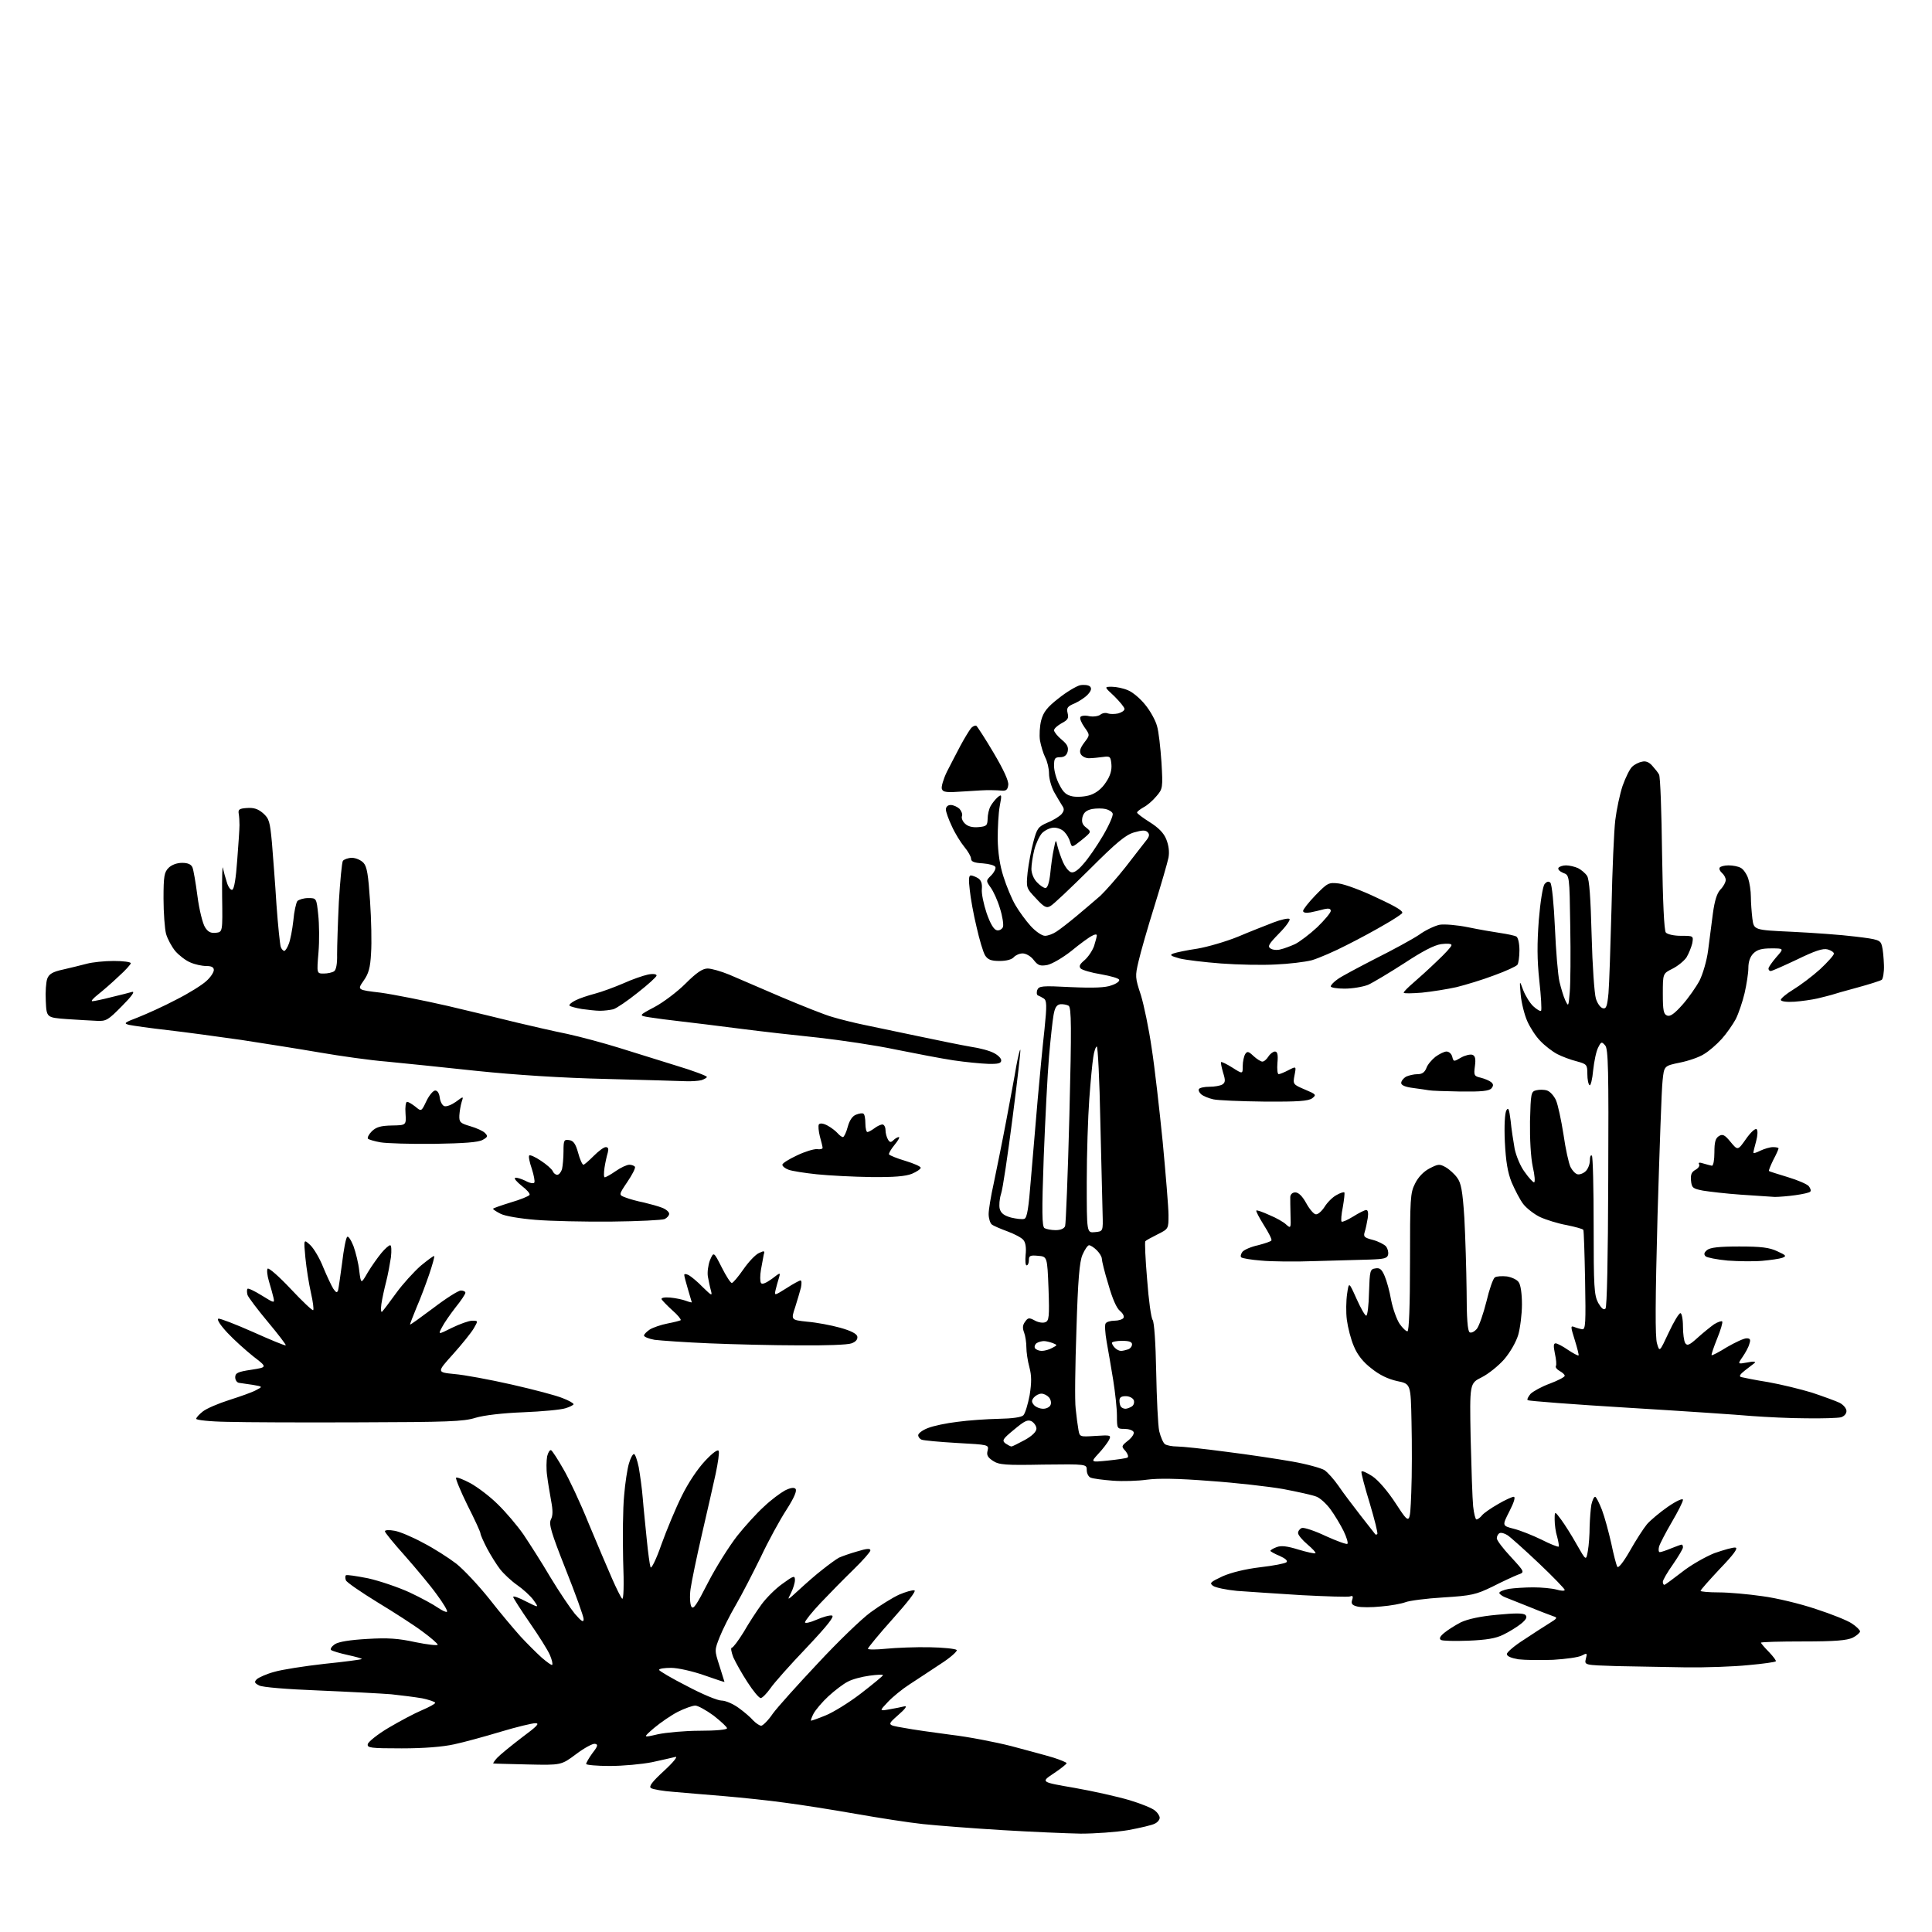 <?xml version="1.0" encoding="UTF-8" standalone="no"?>
<svg 
  version="1.1" 
  xmlns="http://www.w3.org/2000/svg" 
  xmlns:xlink="http://www.w3.org/1999/xlink" 
  xmlns:svg="http://www.w3.org/2000/svg"
  xmlns:rdf="http://www.w3.org/1999/02/22-rdf-syntax-ns#"
  xmlns:cc="http://creativecommons.org/ns#"
  xmlns:dc="http://purl.org/dc/elements/1.1/"
  viewBox="0 0 768 768"
  width="768"
  height="768"
>
<style>svg {background-color: white; }</style>"
<path stroke="none" fill="black" fill-rule="evenodd" d="M429.6,728.9C424.1,728.8 410.0,728.2 398.4,727.5C386.8,726.8 372.6,725.7 366.9,725.1C361.2,724.5 349.1,722.6 340.0,721.0C330.9,719.4 318.3,717.4 312.0,716.6C305.7,715.7 294.9,714.6 288.0,714.0C281.1,713.4 272.0,712.7 267.8,712.3C263.6,712.0 259.6,711.3 258.8,710.8C257.8,710.2 259.1,708.4 264.0,703.9C267.6,700.6 269.6,698.1 268.5,698.4C267.4,698.7 263.2,699.6 259.2,700.5C255.2,701.3 247.6,702.0 242.4,702.0C237.2,702.0 233.0,701.6 233.0,701.2C233.0,700.8 234.1,698.8 235.5,696.9C237.7,694.1 237.8,693.4 236.5,693.2C235.7,693.0 232.3,694.8 229.0,697.3C223.1,701.7 223.1,701.7 209.8,701.4C202.5,701.2 196.3,701.1 196.1,701.0C195.9,701.0 196.5,700.0 197.6,698.8C198.6,697.7 203.0,694.1 207.3,690.8C213.5,686.2 214.7,685.0 212.8,685.0C211.6,685.0 205.3,686.5 199.0,688.4C192.7,690.3 184.3,692.6 180.5,693.4C176.0,694.4 168.5,695.0 159.7,695.0C147.2,695.0 145.9,694.8 146.2,693.3C146.4,692.4 150.1,689.4 154.5,686.8C158.9,684.2 164.9,681.0 167.8,679.8C170.6,678.6 173.0,677.3 173.0,676.9C173.0,676.5 170.6,675.7 167.8,675.1C164.9,674.6 159.3,673.9 155.5,673.5C151.7,673.2 138.7,672.5 126.8,672.0C113.9,671.5 104.3,670.7 103.0,670.0C101.1,669.0 101.0,668.6 102.1,667.5C102.9,666.8 106.0,665.4 109.0,664.6C112.0,663.7 121.0,662.3 129.0,661.4C136.9,660.6 143.6,659.7 143.8,659.5C144.0,659.3 141.5,658.6 138.3,657.9C135.1,657.2 132.1,656.3 131.6,655.9C131.2,655.5 131.8,654.5 133.1,653.6C134.7,652.6 139.1,651.9 146.0,651.5C154.2,651.0 158.4,651.3 165.2,652.8C170.1,653.8 174.0,654.2 174.0,653.8C174.0,653.4 171.3,651.0 168.0,648.6C164.7,646.1 156.6,640.9 150.0,636.9C143.5,632.9 137.8,629.0 137.5,628.2C137.2,627.4 137.2,626.5 137.5,626.2C137.8,625.9 141.7,626.5 146.3,627.4C150.8,628.4 158.2,630.9 162.8,633.0C167.3,635.1 172.4,637.9 174.1,639.1C175.7,640.2 177.4,641.0 177.7,640.7C178.0,640.3 176.2,637.3 173.6,633.8C171.1,630.3 165.4,623.5 161.0,618.5C156.6,613.6 153.0,609.2 153.0,608.7C153.0,608.2 154.7,608.1 156.8,608.5C158.8,608.8 164.0,611.0 168.2,613.3C172.5,615.5 178.4,619.3 181.4,621.6C184.4,624.0 190.3,630.3 194.6,635.7C198.8,641.1 204.4,647.7 206.9,650.5C209.4,653.2 213.2,657.0 215.3,658.9C217.4,660.7 219.3,662.1 219.5,661.8C219.8,661.5 219.4,659.8 218.6,657.9C217.8,656.0 214.2,650.3 210.6,645.1C207.0,639.9 204.0,635.2 204.0,634.8C204.0,634.3 206.3,635.1 209.1,636.6C214.3,639.2 214.3,639.2 212.1,636.1C210.9,634.4 207.9,631.7 205.6,630.1C203.3,628.5 200.2,625.6 198.8,623.8C197.4,622.0 195.1,618.3 193.6,615.5C192.2,612.8 191.0,610.1 191.0,609.6C191.0,609.0 188.7,604.0 185.8,598.3C183.0,592.6 181.0,587.7 181.3,587.4C181.6,587.1 184.2,588.1 187.0,589.6C189.9,591.2 194.8,594.9 197.9,598.0C201.0,601.0 205.6,606.4 208.1,610.0C210.5,613.6 215.4,621.2 218.8,627.0C222.3,632.8 226.7,639.3 228.5,641.5C231.2,644.6 232.0,645.1 232.0,643.6C232.0,642.6 228.8,633.7 224.9,623.9C219.0,609.0 218.1,605.8 219.0,604.0C219.8,602.5 219.8,600.4 219.1,596.7C218.6,593.8 217.8,589.3 217.5,586.7C217.1,584.1 217.2,580.6 217.5,578.9C217.9,577.3 218.6,576.2 219.1,576.5C219.6,576.8 221.8,580.2 223.9,583.9C226.1,587.6 230.7,597.4 234.0,605.6C237.4,613.8 241.6,623.6 243.3,627.5C245.0,631.4 246.8,635.0 247.3,635.5C247.9,636.1 248.1,630.3 247.7,620.0C247.5,610.9 247.6,599.5 248.1,594.5C248.5,589.5 249.4,583.8 250.0,581.8C250.6,579.7 251.5,578.0 252.0,578.0C252.5,578.0 253.3,580.4 253.9,583.2C254.4,586.1 255.2,591.6 255.5,595.5C255.8,599.4 256.6,606.8 257.1,612.0C257.6,617.2 258.3,622.2 258.6,623.0C258.9,623.8 260.9,619.8 262.9,614.0C265.0,608.2 268.6,599.5 271.0,594.7C273.6,589.4 277.3,583.9 280.3,580.7C283.4,577.4 285.4,576.0 285.7,576.8C286.0,577.5 285.4,581.5 284.5,585.8C283.6,590.0 281.1,600.9 279.0,610.0C276.9,619.1 274.9,628.8 274.5,631.7C274.1,634.6 274.3,637.6 274.8,638.6C275.6,640.0 276.8,638.2 281.5,629.0C284.7,622.8 289.9,614.6 293.0,610.6C296.1,606.7 300.9,601.4 303.7,598.9C306.4,596.3 310.2,593.5 312.0,592.5C314.2,591.4 315.6,591.2 316.2,591.8C316.9,592.5 315.8,595.2 312.6,600.2C310.0,604.2 305.4,612.6 302.4,619.0C299.3,625.3 294.9,633.9 292.5,638.0C290.1,642.1 287.2,647.9 286.1,650.7C284.0,656.0 284.0,656.0 286.0,662.2C287.1,665.7 288.0,668.6 288.0,668.6C288.0,668.7 284.3,667.5 279.8,665.9C275.2,664.3 269.4,663.0 266.8,663.0C264.1,663.0 262.0,663.3 262.0,663.8C262.0,664.2 266.9,667.1 273.0,670.2C279.0,673.4 285.2,676.0 286.8,676.0C288.4,676.0 291.4,677.3 293.6,678.9C295.7,680.4 298.4,682.7 299.4,683.9C300.5,685.0 301.9,686.0 302.6,686.0C303.2,686.0 305.4,683.9 307.2,681.2C309.1,678.6 317.2,669.6 325.1,661.2C333.0,652.7 342.4,643.6 346.1,640.9C349.8,638.2 354.8,635.1 357.4,633.9C360.0,632.8 362.7,632.0 363.5,632.2C364.3,632.4 360.9,636.8 354.9,643.5C349.5,649.5 345.1,654.9 345.0,655.4C345.0,655.8 348.3,655.8 352.2,655.4C356.2,655.0 364.0,654.7 369.4,654.8C374.9,654.9 379.8,655.4 380.3,655.9C380.7,656.3 377.9,658.9 373.8,661.5C369.8,664.2 364.2,667.8 361.5,669.6C358.7,671.4 354.9,674.5 353.0,676.5C349.5,680.2 349.5,680.2 353.5,679.5C355.7,679.1 358.4,678.6 359.5,678.3C360.8,678.0 359.9,679.3 357.0,681.8C352.6,685.7 352.6,685.7 359.0,686.8C362.6,687.5 371.1,688.7 378.0,689.6C384.9,690.4 395.7,692.5 402.0,694.1C408.3,695.8 415.9,697.8 418.8,698.7C421.6,699.6 424.0,700.6 424.0,700.9C424.0,701.2 421.7,703.1 418.8,705.0C413.7,708.4 413.7,708.4 427.1,710.7C434.5,712.0 444.3,714.2 449.0,715.6C453.7,717.0 458.3,718.9 459.2,719.8C460.2,720.6 461.0,721.9 461.0,722.6C461.0,723.3 460.2,724.4 459.1,724.9C458.1,725.5 453.3,726.6 448.5,727.5C443.7,728.3 435.2,728.9 429.6,728.9zM261.5,689.4C264.8,688.7 272.3,688.0 278.2,688.0C284.5,688.0 289.0,687.6 289.0,687.0C289.0,686.5 286.6,684.3 283.7,682.0C280.7,679.8 277.4,678.0 276.4,678.0C275.3,678.0 272.2,679.1 269.4,680.5C266.7,681.9 262.5,684.8 260.0,686.9C255.5,690.8 255.5,690.8 261.5,689.4zM322.4,684.0C322.7,684.0 325.3,683.1 328.2,681.9C331.0,680.8 337.4,676.9 342.2,673.2C347.0,669.5 351.0,666.2 351.0,665.9C351.0,665.6 348.6,665.7 345.7,666.1C342.7,666.5 338.8,667.5 337.0,668.5C335.2,669.4 331.8,672.0 329.3,674.3C326.9,676.5 324.2,679.7 323.4,681.2C322.6,682.7 322.2,684.0 322.4,684.0zM302.4,675.0C301.7,675.0 299.4,672.2 297.2,668.8C294.9,665.3 292.4,660.8 291.5,658.8C290.7,656.7 290.4,655.0 290.9,655.0C291.4,655.0 293.5,652.2 295.6,648.8C297.6,645.3 300.8,640.4 302.7,637.8C304.6,635.2 308.3,631.5 311.0,629.6C315.5,626.3 316.0,626.2 316.0,628.1C316.0,629.2 315.3,631.5 314.4,633.3C312.8,636.4 312.9,636.3 317.6,632.0C320.3,629.5 324.5,625.8 327.0,623.9C329.5,621.9 332.4,619.8 333.5,619.2C334.6,618.7 337.9,617.5 340.8,616.7C344.4,615.6 346.0,615.4 346.0,616.3C346.0,616.9 343.0,620.3 339.2,624.0C335.5,627.6 329.7,633.5 326.2,637.2C322.8,640.8 320.0,644.3 320.0,644.9C320.0,645.4 322.0,645.0 324.5,643.9C327.0,642.8 329.8,642.0 330.7,642.2C331.9,642.4 329.0,646.1 320.6,655.0C314.1,661.8 307.6,669.1 306.2,671.2C304.7,673.3 303.0,675.0 302.4,675.0zM670.1,662.8C662.1,662.7 649.7,662.4 642.6,662.3C629.8,661.9 629.8,661.9 630.4,659.4C631.0,657.1 630.9,657.0 628.8,658.1C627.6,658.8 622.4,659.5 617.4,659.8C612.4,660.0 606.1,659.9 603.6,659.6C600.7,659.1 599.0,658.4 599.0,657.5C599.0,656.8 602.0,654.2 605.8,651.8C609.5,649.3 614.1,646.4 616.0,645.2C619.1,643.3 619.2,643.0 617.5,642.5C616.4,642.1 612.1,640.5 608.0,638.8C603.9,637.2 599.5,635.4 598.2,634.9C597.0,634.4 596.0,633.6 596.0,633.2C596.0,632.7 597.7,632.0 599.8,631.6C601.8,631.3 606.2,631.0 609.5,631.0C612.8,631.0 617.0,631.4 618.8,631.9C620.5,632.4 622.0,632.5 622.0,632.0C622.0,631.6 617.4,626.8 611.8,621.5C606.1,616.1 600.5,611.1 599.3,610.3C598.1,609.5 596.6,609.1 596.0,609.5C595.5,609.8 595.0,610.7 595.0,611.5C595.0,612.3 597.5,615.6 600.6,618.9C606.2,625.0 606.2,625.0 603.3,626.0C601.8,626.6 597.2,628.7 593.3,630.7C586.7,633.9 585.0,634.3 573.8,635.0C567.0,635.4 560.2,636.3 558.7,636.9C557.1,637.5 552.8,638.3 549.0,638.6C545.3,639.0 541.0,639.0 539.5,638.6C537.5,638.1 537.0,637.5 537.5,636.0C538.0,634.5 537.7,634.2 536.7,634.6C535.9,634.9 527.2,634.6 517.4,634.1C507.5,633.5 496.0,632.7 491.7,632.4C487.5,632.0 483.2,631.1 482.2,630.4C480.7,629.3 481.1,628.9 486.0,626.6C489.4,625.1 495.1,623.7 501.0,623.0C506.2,622.4 510.9,621.5 511.4,621.0C512.0,620.4 510.9,619.5 508.7,618.5C506.7,617.7 505.0,616.7 505.0,616.5C505.0,616.2 506.1,615.5 507.5,615.0C509.3,614.3 511.7,614.6 516.2,616.0C519.6,617.0 522.6,617.7 522.9,617.4C523.2,617.2 521.7,615.6 519.7,613.9C517.7,612.2 516.0,610.2 516.0,609.4C516.0,608.6 516.7,607.7 517.5,607.4C518.3,607.1 522.6,608.5 527.0,610.6C531.4,612.6 535.3,614.0 535.6,613.7C536.0,613.4 535.3,611.1 534.1,608.6C532.9,606.2 530.6,602.3 528.9,600.0C527.3,597.8 524.7,595.4 523.2,594.9C521.7,594.3 515.8,593.0 510.0,591.9C504.2,590.9 491.1,589.4 480.9,588.7C468.2,587.7 460.4,587.6 455.9,588.2C452.4,588.7 446.3,588.9 442.4,588.6C438.5,588.3 434.6,587.8 433.6,587.4C432.7,587.1 432.0,585.7 432.0,584.4C432.0,582.0 432.0,582.0 414.7,582.2C399.6,582.5 397.1,582.3 394.7,580.7C392.6,579.3 392.1,578.4 392.6,576.6C393.1,574.3 393.1,574.3 380.4,573.6C373.4,573.2 367.1,572.6 366.4,572.3C365.6,572.0 365.0,571.2 365.0,570.5C365.0,569.8 366.7,568.5 368.8,567.7C371.0,566.8 376.3,565.7 380.6,565.2C384.9,564.6 392.3,564.1 397.0,564.0C402.4,563.9 406.0,563.4 406.8,562.6C407.5,561.9 408.6,558.3 409.3,554.6C410.1,549.5 410.1,546.9 409.2,543.5C408.5,541.0 408.0,537.4 408.0,535.6C408.0,533.7 407.6,531.0 407.1,529.7C406.4,527.9 406.5,526.7 407.5,525.4C408.6,523.8 409.1,523.7 411.3,524.9C412.7,525.7 414.6,526.0 415.5,525.6C417.0,525.1 417.2,523.5 416.8,512.2C416.3,499.5 416.3,499.5 412.6,499.2C409.5,498.9 409.0,499.2 409.0,500.9C409.0,502.1 408.6,503.0 408.1,503.0C407.6,503.0 407.5,501.1 407.7,498.8C408.0,496.1 407.7,493.9 406.8,492.9C406.1,492.0 403.2,490.5 400.5,489.5C397.8,488.5 394.9,487.3 394.2,486.7C393.6,486.2 393.0,484.3 393.0,482.6C393.0,480.9 393.9,475.4 395.0,470.5C396.0,465.6 398.3,454.5 399.9,446.0C401.5,437.5 403.4,427.4 404.0,423.7C404.7,420.0 405.4,417.1 405.6,417.3C405.8,417.5 404.4,429.7 402.5,444.4C400.6,459.2 398.6,472.8 397.9,474.7C397.3,476.6 397.1,479.2 397.4,480.5C397.9,482.3 399.1,483.2 401.9,484.0C404.0,484.5 406.4,484.8 407.2,484.5C408.3,484.1 408.9,480.2 409.8,468.7C410.5,460.3 411.7,446.1 412.5,437.0C413.3,427.9 414.5,415.4 415.2,409.2C416.2,399.5 416.1,397.7 414.9,396.9C414.1,396.4 413.1,395.9 412.6,395.7C412.1,395.5 412.0,394.6 412.3,393.6C413.0,391.9 414.1,391.8 425.8,392.4C434.8,392.8 439.5,392.6 441.8,391.7C443.7,391.1 445.1,390.1 444.9,389.5C444.8,388.9 441.6,388.0 437.7,387.3C433.9,386.7 430.2,385.6 429.6,385.0C428.8,384.1 429.2,383.3 431.1,381.7C432.5,380.5 434.2,378.0 434.9,376.1C435.5,374.2 436.0,372.3 436.0,371.8C436.0,371.3 435.1,371.4 434.1,372.0C433.0,372.5 429.3,375.2 425.9,378.0C422.5,380.7 418.2,383.2 416.3,383.6C413.5,384.1 412.6,383.8 410.9,381.6C409.8,380.1 407.8,379.0 406.5,379.0C405.3,379.0 403.7,379.7 403.0,380.5C402.2,381.4 400.1,382.0 397.4,382.0C394.0,382.0 392.7,381.5 391.6,379.8C390.8,378.5 389.3,373.4 388.2,368.5C387.0,363.6 385.8,356.9 385.5,353.8C385.0,349.7 385.1,348.0 385.9,348.0C386.5,348.0 387.8,348.5 388.8,349.1C390.0,349.9 390.5,351.2 390.3,353.4C390.1,355.1 391.0,359.4 392.2,363.0C393.7,367.3 395.1,369.6 396.3,369.8C397.2,370.0 398.3,369.4 398.7,368.5C399.0,367.5 398.5,364.2 397.5,361.1C396.6,358.0 394.9,354.3 393.8,352.8C391.9,350.1 391.9,350.1 394.0,348.0C395.2,346.8 395.9,345.3 395.7,344.7C395.5,344.0 393.2,343.4 390.7,343.2C387.2,343.0 386.0,342.5 386.0,341.3C386.0,340.5 384.8,338.4 383.3,336.6C381.9,334.9 379.6,331.2 378.4,328.5C377.1,325.8 376.0,322.7 376.0,321.8C376.0,320.7 376.8,320.0 377.9,320.0C379.0,320.0 380.5,320.7 381.4,321.5C382.2,322.4 382.7,323.7 382.4,324.4C382.1,325.1 382.6,326.5 383.6,327.4C384.7,328.5 386.5,329.0 388.9,328.8C392.2,328.5 392.5,328.2 392.6,325.5C392.6,323.9 393.1,321.6 393.8,320.4C394.4,319.3 395.7,317.7 396.6,316.9C398.2,315.6 398.3,315.8 397.4,320.5C396.9,323.2 396.6,329.1 396.6,333.5C396.7,338.8 397.4,343.9 398.9,348.5C400.1,352.3 402.2,357.4 403.7,359.9C405.1,362.3 407.8,366.0 409.7,368.1C411.7,370.3 414.2,372.0 415.4,372.0C416.6,372.0 418.7,371.2 420.0,370.3C421.4,369.4 425.0,366.6 428.0,364.1C431.0,361.6 435.2,358.0 437.4,356.1C439.5,354.1 444.0,349.0 447.4,344.7C450.7,340.4 454.4,335.7 455.4,334.4C456.9,332.6 457.1,331.7 456.2,330.8C455.3,329.9 454.0,330.0 450.8,330.9C447.4,331.9 443.8,334.9 433.0,345.7C425.5,353.1 418.6,359.7 417.5,360.2C416.0,361.1 415.0,360.6 411.8,357.1C407.9,353.0 407.9,352.9 408.5,346.7C408.9,343.3 409.9,337.9 410.8,334.6C412.2,329.3 412.7,328.6 416.4,327.0C418.7,326.1 421.2,324.5 422.0,323.6C423.1,322.2 423.1,321.5 422.2,320.2C421.6,319.2 420.1,316.8 419.0,314.8C417.9,312.7 417.0,309.5 417.0,307.5C417.0,305.5 416.3,302.6 415.5,301.1C414.7,299.5 413.8,296.5 413.4,294.3C413.1,292.2 413.3,288.6 413.9,286.3C414.8,283.0 416.3,281.1 420.8,277.6C423.9,275.1 427.8,272.8 429.3,272.4C430.9,272.1 432.7,272.3 433.3,272.9C434.0,273.6 433.8,274.6 432.4,276.1C431.4,277.2 429.0,278.8 427.2,279.6C424.3,280.8 423.9,281.4 424.4,283.5C424.9,285.5 424.5,286.2 422.0,287.5C420.4,288.4 419.0,289.6 419.0,290.3C419.0,290.9 420.3,292.6 422.0,294.0C424.3,295.9 424.8,297.0 424.4,298.8C424.0,300.3 423.0,301.0 421.4,301.0C419.3,301.0 419.0,301.5 419.0,304.5C419.0,306.4 419.9,309.7 421.1,311.9C422.7,315.1 423.9,316.1 426.5,316.6C428.4,316.9 431.5,316.7 433.5,316.0C435.8,315.2 438.0,313.5 439.6,311.0C441.4,308.4 442.0,306.1 441.8,303.8C441.5,300.8 441.3,300.5 438.5,300.9C436.9,301.1 434.4,301.4 433.1,301.4C431.8,301.5 430.3,300.8 429.7,299.9C429.0,298.7 429.3,297.5 431.0,295.2C433.3,292.2 433.3,292.2 431.1,289.1C429.9,287.4 429.1,285.6 429.5,285.0C429.8,284.5 431.4,284.3 433.0,284.7C434.7,285.0 436.6,284.7 437.4,284.1C438.1,283.5 439.5,283.2 440.4,283.6C441.3,283.9 443.1,283.9 444.5,283.6C445.9,283.2 447.0,282.5 447.0,281.8C447.0,281.2 445.2,279.0 443.0,276.8C438.9,273.0 438.9,273.0 442.0,273.0C443.7,273.0 446.6,273.6 448.4,274.4C450.2,275.1 453.3,277.7 455.2,280.1C457.2,282.5 459.3,286.3 459.9,288.5C460.6,290.7 461.3,297.2 461.7,303.0C462.3,313.2 462.2,313.6 459.7,316.5C458.3,318.2 456.0,320.2 454.6,320.9C453.2,321.7 452.0,322.6 452.0,323.0C452.0,323.4 454.3,325.1 457.0,326.8C460.5,329.0 462.6,331.1 463.6,333.6C464.6,336.1 464.9,338.6 464.5,340.9C464.1,342.9 461.6,351.5 458.9,360.2C456.2,368.8 453.4,378.6 452.6,382.1C451.2,388.0 451.2,388.6 453.5,395.5C454.7,399.4 456.7,408.9 457.8,416.6C459.0,424.2 460.9,441.1 462.2,454.0C463.4,466.9 464.5,480.0 464.5,483.0C464.5,488.5 464.5,488.5 460.1,490.7C457.7,491.9 455.5,493.1 455.3,493.4C455.0,493.6 455.3,500.5 456.0,508.6C456.6,516.8 457.6,524.0 458.2,524.7C458.8,525.5 459.4,533.8 459.6,545.2C459.8,555.8 460.3,566.5 460.8,568.9C461.4,571.3 462.4,573.6 463.1,574.1C463.9,574.6 466.0,575.0 467.9,575.0C469.8,575.0 478.5,575.9 487.4,577.1C496.3,578.2 508.1,580.0 513.8,581.0C519.5,582.0 525.2,583.6 526.5,584.4C527.8,585.3 530.3,588.1 532.1,590.7C533.9,593.4 537.9,598.6 540.9,602.5C543.9,606.4 546.6,609.7 546.7,609.9C546.9,610.1 547.2,610.1 547.5,609.8C547.8,609.5 546.4,604.0 544.5,597.6C542.5,591.1 541.0,585.4 541.2,585.0C541.4,584.5 543.3,585.4 545.5,586.8C547.9,588.4 551.7,592.8 555.0,597.9C560.5,606.3 560.5,606.3 561.0,593.4C561.3,586.3 561.3,573.7 561.1,565.3C560.8,550.1 560.8,550.1 555.4,549.0C551.8,548.2 548.4,546.6 545.2,544.0C541.9,541.5 539.6,538.6 538.2,535.2C537.0,532.5 535.8,527.7 535.4,524.7C535.0,521.7 535.1,517.0 535.5,514.3C536.2,509.5 536.2,509.5 539.2,516.2C540.9,520.0 542.6,523.0 543.1,523.0C543.6,523.0 544.1,518.8 544.2,513.8C544.5,505.0 544.6,504.5 546.8,504.2C548.5,503.9 549.3,504.6 550.4,507.2C551.2,509.0 552.4,513.3 553.0,516.8C553.7,520.3 555.2,524.5 556.4,526.3C557.6,528.0 559.0,529.3 559.5,529.2C560.1,529.1 560.5,519.1 560.5,501.7C560.5,476.5 560.6,474.2 562.5,470.5C563.7,468.0 565.9,465.7 568.2,464.5C571.7,462.7 572.2,462.6 574.7,464.0C576.1,464.8 578.2,466.7 579.2,468.1C580.8,470.2 581.4,473.3 582.1,484.1C582.5,491.5 582.9,504.6 583.0,513.2C583.0,524.0 583.4,529.1 584.2,529.6C584.8,530.0 586.1,529.4 587.1,528.2C588.0,527.0 589.7,522.1 590.9,517.3C592.0,512.6 593.5,508.3 594.2,507.8C594.9,507.3 597.1,507.2 599.0,507.4C600.9,507.7 603.1,508.7 603.7,509.7C604.5,510.7 605.0,514.4 605.0,518.5C605.0,522.4 604.3,527.9 603.5,530.7C602.6,533.6 600.3,537.6 597.9,540.4C595.6,543.0 591.6,546.2 589.0,547.5C584.2,549.9 584.2,549.9 584.6,571.7C584.9,583.7 585.3,595.9 585.6,598.8C585.9,601.6 586.5,604.0 586.9,604.0C587.4,604.0 588.4,603.3 589.1,602.4C589.8,601.5 592.7,599.5 595.5,597.9C598.2,596.3 601.1,595.0 601.7,595.0C602.5,595.0 601.9,597.1 600.0,600.8C597.1,606.5 597.1,606.5 601.7,607.7C604.2,608.3 609.2,610.3 612.7,612.0C616.2,613.8 619.3,615.0 619.6,614.8C619.8,614.6 619.5,612.8 619.0,610.9C618.4,609.1 618.0,606.0 618.0,604.1C618.0,600.6 618.0,600.6 620.6,604.1C622.0,606.0 624.8,610.4 626.8,614.0C630.5,620.5 630.5,620.5 631.2,616.5C631.6,614.3 631.9,610.0 631.9,606.9C632.0,603.8 632.3,599.8 632.6,598.1C633.0,596.4 633.6,595.0 634.1,595.0C634.5,595.0 635.7,597.4 636.8,600.2C637.9,603.1 639.5,609.1 640.5,613.5C641.4,617.9 642.5,622.1 642.9,622.8C643.3,623.5 645.2,621.2 647.9,616.5C650.2,612.4 653.3,607.6 654.7,605.9C656.1,604.3 659.9,601.1 663.1,598.9C666.6,596.5 669.0,595.5 669.0,596.2C669.0,597.0 667.0,600.9 664.6,605.0C662.2,609.1 659.9,613.5 659.5,614.8C659.2,616.0 659.3,617.0 659.8,617.0C660.3,617.0 662.4,616.3 664.3,615.5C666.3,614.7 668.2,614.0 668.5,614.0C668.8,614.0 669.0,614.5 669.0,615.1C669.0,615.7 667.2,618.7 665.0,621.9C662.8,625.0 661.0,628.1 661.0,628.8C661.0,629.5 661.3,630.0 661.6,630.0C661.9,630.0 665.0,627.7 668.5,625.0C672.0,622.2 677.8,618.9 681.5,617.4C685.3,616.1 689.0,615.0 689.9,615.2C691.0,615.4 689.1,618.0 683.7,623.6C679.5,628.1 676.0,632.0 676.0,632.4C676.0,632.7 679.3,633.0 683.2,633.0C687.2,633.0 695.0,633.7 700.5,634.5C706.0,635.2 715.6,637.5 721.8,639.6C728.0,641.6 734.5,644.2 736.2,645.4C737.9,646.5 739.4,648.0 739.4,648.5C739.4,649.0 738.1,650.2 736.5,651.0C734.2,652.1 729.5,652.5 716.8,652.5C707.5,652.5 700.0,652.7 700.0,653.0C700.0,653.2 701.4,654.9 703.2,656.7C704.9,658.5 706.2,660.2 705.9,660.4C705.7,660.7 700.8,661.4 695.1,661.9C689.4,662.5 678.2,662.9 670.1,662.8zM583.7,652.2C578.4,652.4 573.4,652.3 572.8,651.9C572.0,651.4 572.4,650.5 574.1,649.1C575.4,648.0 578.4,646.1 580.7,644.9C583.5,643.6 588.4,642.5 595.1,641.9C602.4,641.2 605.6,641.2 606.4,642.0C607.2,642.8 606.7,643.8 604.6,645.5C603.1,646.7 599.9,648.7 597.6,649.8C594.6,651.3 590.9,651.9 583.7,652.2zM440.4,580.6C444.2,580.2 447.7,579.7 448.2,579.4C448.7,579.1 448.3,577.9 447.4,576.8C445.7,575.0 445.7,574.8 448.5,572.6C450.1,571.3 451.0,569.8 450.6,569.2C450.2,568.5 448.6,568.0 446.9,568.0C444.1,568.0 444.0,567.9 444.0,562.8C444.0,559.9 443.3,553.5 442.5,548.5C441.7,543.5 440.5,536.7 439.9,533.3C439.3,529.9 439.1,526.6 439.5,526.1C439.8,525.5 441.4,525.0 443.0,525.0C444.6,525.0 446.2,524.5 446.6,523.9C447.0,523.2 446.3,522.0 445.2,521.1C443.9,520.1 442.2,516.3 440.6,510.6C439.1,505.8 438.0,501.2 438.0,500.4C438.0,499.6 437.1,498.1 436.0,497.0C434.9,495.9 433.5,495.0 432.9,495.0C432.4,495.0 431.2,496.7 430.3,498.8C429.1,501.6 428.5,508.8 427.9,528.5C427.4,542.8 427.2,557.0 427.6,560.0C427.9,563.0 428.4,566.8 428.7,568.4C429.2,571.2 429.2,571.2 435.5,570.8C441.6,570.4 441.8,570.5 440.8,572.5C440.2,573.6 438.4,576.0 436.6,577.9C433.5,581.3 433.5,581.3 440.4,580.6zM402.1,575.0C402.4,575.0 404.8,573.8 407.4,572.4C410.3,570.8 412.0,569.1 412.0,567.9C412.0,566.9 411.1,565.6 410.1,565.0C408.5,564.2 407.3,564.8 403.1,568.3C398.6,572.0 398.2,572.6 399.7,573.8C400.6,574.4 401.7,575.0 402.1,575.0zM143.0,565.4C120.7,565.5 97.0,565.4 90.2,565.2C83.5,565.1 78.0,564.5 78.0,564.0C78.0,563.5 79.2,562.2 80.6,561.1C82.1,559.9 86.8,557.9 91.2,556.5C95.6,555.1 100.4,553.4 101.8,552.6C104.5,551.2 104.5,551.2 100.5,550.5C98.3,550.2 95.8,549.8 95.0,549.7C94.2,549.6 93.5,548.6 93.5,547.5C93.5,545.8 94.5,545.3 99.9,544.5C106.3,543.5 106.3,543.5 100.7,539.2C97.7,536.8 93.0,532.6 90.4,529.8C87.6,526.8 86.1,524.5 86.8,524.2C87.4,524.0 93.6,526.4 100.6,529.5C107.5,532.6 113.3,535.0 113.6,534.8C113.8,534.6 110.6,530.4 106.5,525.5C102.4,520.6 98.8,515.8 98.4,514.8C98.1,513.7 98.1,512.6 98.4,512.3C98.7,512.0 101.2,513.2 104.1,515.0C109.1,518.1 109.2,518.1 108.7,515.8C108.4,514.5 107.6,511.6 106.9,509.3C106.2,507.0 106.0,504.7 106.4,504.3C106.9,503.9 111.0,507.5 115.6,512.4C120.2,517.3 124.2,521.1 124.5,520.8C124.8,520.5 124.4,517.4 123.6,513.9C122.8,510.4 121.8,504.1 121.4,500.0C120.7,492.5 120.7,492.5 123.3,494.9C124.7,496.2 127.1,500.2 128.5,503.8C130.0,507.4 131.8,511.2 132.5,512.3C133.6,513.9 134.0,514.0 134.4,512.9C134.6,512.1 135.3,507.2 136.0,502.0C136.6,496.8 137.5,492.1 138.0,491.7C138.4,491.2 139.5,492.8 140.5,495.3C141.4,497.8 142.5,502.2 142.8,505.1C143.5,510.5 143.5,510.5 146.2,505.8C147.7,503.3 150.2,499.8 151.6,498.1C153.0,496.4 154.6,495.0 155.1,495.0C155.6,495.0 155.7,497.1 155.4,499.8C155.0,502.4 154.2,506.8 153.5,509.5C152.8,512.2 151.9,516.3 151.6,518.4C151.3,520.6 151.5,521.9 151.9,521.4C152.4,520.9 154.9,517.6 157.5,514.0C160.1,510.4 164.5,505.6 167.2,503.2C170.0,500.9 172.4,499.1 172.6,499.3C172.8,499.5 171.9,502.8 170.6,506.6C169.3,510.4 167.1,516.3 165.6,519.7C164.2,523.1 163.0,526.2 163.0,526.5C163.0,526.8 167.1,523.8 172.2,520.0C177.3,516.1 182.2,513.0 183.2,513.0C184.2,513.0 185.0,513.4 185.0,513.9C185.0,514.4 183.3,517.0 181.1,519.7C179.0,522.4 176.5,526.0 175.7,527.6C174.1,530.6 174.1,530.6 179.7,527.8C182.8,526.3 186.4,525.0 187.7,525.0C190.1,525.0 190.1,525.0 188.3,528.1C187.3,529.8 183.6,534.4 180.1,538.3C173.6,545.5 173.6,545.5 180.6,546.2C184.4,546.5 194.7,548.4 203.5,550.4C212.3,552.4 221.4,554.8 223.7,555.8C226.1,556.7 228.0,557.8 228.0,558.2C228.0,558.5 226.5,559.3 224.8,559.8C223.0,560.4 215.4,561.1 208.0,561.4C199.9,561.7 192.3,562.6 189.0,563.6C184.3,565.1 177.7,565.3 143.0,565.4zM718.0,563.8C711.7,563.8 702.0,563.3 696.5,562.9C691.0,562.4 668.8,560.9 647.2,559.6C625.6,558.3 607.6,556.9 607.3,556.6C606.9,556.3 607.5,555.2 608.4,554.1C609.4,553.1 612.8,551.2 616.1,550.0C619.3,548.8 622.0,547.4 622.0,546.9C622.0,546.4 621.1,545.6 620.0,545.0C618.9,544.4 618.2,543.5 618.5,543.0C618.8,542.5 618.6,540.3 618.1,538.1C617.5,535.1 617.5,534.0 618.4,534.0C619.0,534.0 621.3,535.2 623.3,536.6C625.4,538.0 627.3,539.0 627.5,538.8C627.7,538.7 627.0,535.9 626.0,532.7C624.3,527.3 624.3,526.9 625.8,527.5C626.8,527.9 628.2,528.3 629.0,528.4C630.3,528.5 630.4,525.8 630.1,509.0C629.9,498.3 629.6,489.2 629.4,488.9C629.2,488.5 626.2,487.7 622.8,487.0C619.4,486.4 614.6,484.9 612.2,483.8C609.9,482.7 606.8,480.3 605.5,478.6C604.2,476.9 602.2,473.0 600.9,470.0C599.3,466.0 598.6,461.7 598.2,453.9C597.9,447.5 598.2,442.5 598.8,441.4C599.6,440.0 599.9,440.8 600.5,445.5C600.8,448.8 601.6,453.8 602.1,456.7C602.7,459.5 604.4,463.7 606.1,465.9C607.7,468.2 609.4,470.0 609.8,470.0C610.3,470.0 610.1,467.2 609.3,463.8C608.5,460.0 608.1,452.8 608.2,445.7C608.5,434.5 608.6,433.9 610.7,433.4C611.9,433.1 613.8,433.1 615.0,433.5C616.2,433.9 617.7,435.6 618.5,437.3C619.3,439.1 620.6,445.2 621.5,450.9C622.3,456.6 623.6,462.5 624.3,463.9C625.0,465.3 626.2,466.6 627.1,466.8C628.0,467.0 629.5,466.4 630.4,465.5C631.3,464.6 632.0,462.7 632.0,461.3C632.0,459.8 632.3,459.0 632.8,459.4C633.2,459.8 633.5,472.4 633.5,487.3C633.5,511.8 633.7,514.8 635.3,517.9C636.6,520.1 637.5,520.9 638.2,520.2C638.8,519.6 639.2,500.6 639.3,468.3C639.5,425.3 639.3,417.0 638.1,415.6C636.7,414.0 636.5,414.0 635.3,416.4C634.5,417.9 633.7,421.9 633.3,425.5C633.0,429.0 632.3,431.7 631.9,431.4C631.4,431.1 631.0,429.1 631.0,427.0C631.0,423.2 630.8,423.0 626.8,421.9C624.4,421.3 620.9,420.0 619.0,419.0C617.1,418.0 614.1,415.7 612.3,413.8C610.5,412.0 608.2,408.4 607.1,405.9C606.0,403.4 604.8,398.7 604.5,395.4C604.0,389.5 604.0,389.5 605.5,393.6C606.4,395.9 608.2,398.8 609.5,400.0C610.9,401.3 612.3,402.1 612.6,401.8C612.9,401.4 612.6,396.1 611.9,389.8C611.0,381.4 611.0,375.2 611.7,365.7C612.3,358.4 613.3,352.3 614.0,351.4C614.9,350.4 615.6,350.2 616.3,350.9C616.9,351.5 617.7,359.5 618.1,368.7C618.5,378.0 619.3,387.6 619.9,390.2C620.5,392.7 621.5,396.1 622.2,397.6C623.5,400.3 623.5,400.2 624.0,394.4C624.3,391.1 624.4,379.3 624.2,368.2C623.9,347.9 623.9,347.9 621.4,347.0C620.0,346.4 619.2,345.6 619.5,345.0C619.8,344.5 621.2,344.0 622.5,344.0C623.8,344.0 626.0,344.5 627.3,345.1C628.5,345.7 630.2,347.1 630.9,348.2C631.8,349.6 632.3,356.9 632.7,371.9C633.0,383.8 633.8,395.1 634.4,397.0C635.0,398.9 636.2,400.6 637.2,400.8C638.5,401.1 638.9,400.0 639.4,394.8C639.7,391.3 640.2,376.1 640.6,361.0C640.9,345.9 641.6,330.1 642.1,326.0C642.6,321.9 643.9,315.7 645.0,312.4C646.2,309.0 647.9,305.6 648.8,304.8C649.7,303.9 651.5,303.0 652.7,302.8C654.1,302.4 655.5,302.9 656.8,304.4C657.8,305.5 659.1,307.1 659.5,307.9C660.0,308.7 660.5,322.9 660.7,339.4C661.0,358.4 661.5,369.9 662.2,370.7C662.8,371.4 665.4,372.0 668.2,372.0C673.2,372.0 673.2,372.0 672.7,375.0C672.3,376.6 671.3,379.1 670.4,380.6C669.4,382.0 667.0,384.0 664.8,385.1C661.0,387.0 661.0,387.0 661.0,395.1C661.0,401.6 661.3,403.2 662.7,403.7C663.9,404.2 665.6,403.0 668.8,399.4C671.2,396.7 674.2,392.4 675.6,389.8C676.9,387.2 678.5,381.8 679.0,377.8C679.5,373.8 680.4,367.2 680.9,363.1C681.6,358.0 682.5,355.1 683.9,353.6C685.1,352.4 686.0,350.7 686.0,349.8C686.0,348.9 685.3,347.7 684.5,347.0C683.7,346.3 683.3,345.4 683.6,344.9C683.9,344.4 685.5,344.0 687.1,344.0C688.8,344.0 691.0,344.4 692.0,345.0C693.0,345.5 694.3,347.4 694.9,349.1C695.5,350.9 696.0,354.2 696.0,356.5C696.0,358.8 696.3,362.7 696.6,365.2C697.2,369.7 697.2,369.7 712.4,370.4C720.7,370.8 732.0,371.6 737.5,372.3C746.8,373.4 747.5,373.7 748.1,376.0C748.5,377.4 748.8,380.8 748.9,383.7C749.0,386.5 748.5,389.2 748.0,389.5C747.4,389.9 743.0,391.3 738.2,392.6C733.4,393.9 728.8,395.2 728.0,395.5C727.2,395.7 724.7,396.4 722.5,396.9C720.3,397.4 716.2,398.0 713.3,398.2C710.3,398.4 708.0,398.1 707.9,397.5C707.8,397.0 710.0,395.1 712.8,393.4C715.6,391.7 720.4,388.1 723.5,385.3C726.5,382.5 729.0,379.7 729.0,379.1C729.0,378.5 727.9,377.8 726.5,377.4C724.6,376.9 721.4,378.0 714.4,381.4C709.1,383.9 704.4,386.0 703.9,386.0C703.4,386.0 703.0,385.6 703.0,385.0C703.0,384.5 704.4,382.5 706.1,380.5C709.2,377.0 709.2,377.0 704.1,377.0C700.3,377.0 698.5,377.5 697.0,379.0C695.7,380.3 695.0,382.3 695.0,384.8C695.0,386.8 694.3,391.3 693.5,394.8C692.7,398.2 691.1,402.9 690.0,405.1C688.8,407.3 686.3,410.9 684.4,413.0C682.4,415.2 679.3,417.9 677.4,419.0C675.6,420.2 671.3,421.7 667.8,422.4C661.5,423.7 661.5,423.7 660.9,429.6C660.5,432.8 659.7,456.9 658.9,483.1C658.0,516.8 657.9,531.7 658.7,534.1C659.7,537.5 659.7,537.5 663.3,529.8C665.3,525.5 667.4,522.0 668.0,522.0C668.5,522.0 669.0,524.3 669.0,527.2C669.0,530.1 669.4,533.1 669.9,533.9C670.7,535.1 671.6,534.7 674.8,531.8C677.0,529.8 680.0,527.4 681.4,526.4C682.9,525.5 684.3,525.0 684.6,525.3C684.9,525.6 684.0,528.7 682.6,532.1C681.2,535.6 680.2,538.5 680.4,538.7C680.6,538.9 683.3,537.5 686.5,535.5C689.8,533.6 693.2,532.0 694.3,532.0C695.7,532.0 696.0,532.5 695.4,534.2C695.1,535.5 693.8,537.8 692.7,539.4C690.7,542.3 690.7,542.3 694.6,541.6C696.9,541.1 698.1,541.2 697.5,541.8C697.0,542.2 695.2,543.6 693.6,544.8C691.7,546.3 691.2,547.1 692.1,547.4C692.9,547.6 697.7,548.6 702.8,549.4C707.9,550.3 715.7,552.2 720.3,553.6C724.8,555.1 729.7,556.9 731.2,557.6C732.8,558.4 734.0,559.9 734.0,560.9C734.0,562.0 733.1,563.0 731.8,563.4C730.5,563.7 724.3,563.9 718.0,563.8zM414.7,560.0C416.0,560.0 417.3,559.3 417.6,558.5C418.0,557.7 417.7,556.3 417.0,555.5C416.3,554.7 415.0,554.0 414.0,554.0C413.0,554.0 411.7,554.7 411.0,555.5C410.0,556.7 410.0,557.3 411.0,558.5C411.7,559.3 413.3,560.0 414.7,560.0zM447.4,560.0C448.0,560.0 449.1,559.6 449.9,559.1C450.7,558.6 451.0,557.5 450.7,556.6C450.3,555.7 448.9,555.0 447.5,555.0C445.7,555.0 445.0,555.5 445.0,556.8C445.0,557.8 445.3,559.0 445.7,559.3C446.0,559.7 446.8,560.0 447.4,560.0zM414.1,537.0C415.2,537.0 417.1,536.5 418.3,535.8C420.4,534.7 420.4,534.7 418.5,533.9C417.4,533.5 415.8,533.1 415.0,533.1C414.2,533.1 412.9,533.4 412.1,533.9C411.4,534.4 411.1,535.3 411.4,535.9C411.8,536.5 413.0,537.0 414.1,537.0zM445.6,537.0C446.3,537.0 447.5,536.7 448.4,536.4C449.3,536.1 450.0,535.2 450.0,534.4C450.0,533.4 448.8,533.0 446.0,533.0C443.8,533.0 442.0,533.4 442.0,533.8C442.0,534.2 442.5,535.1 443.2,535.8C443.9,536.5 444.9,537.0 445.6,537.0zM317.7,534.8C307.7,534.8 291.6,534.4 282.0,534.0C272.4,533.6 262.6,532.9 260.2,532.6C257.9,532.2 256.0,531.4 256.0,530.9C256.0,530.4 257.0,529.4 258.3,528.5C259.6,527.7 262.8,526.6 265.4,526.1C268.0,525.6 270.3,525.0 270.6,524.8C270.8,524.5 269.4,522.7 267.3,520.9C265.2,519.0 263.3,517.0 263.0,516.5C262.7,515.9 264.1,515.6 266.4,515.8C268.6,516.0 271.4,516.6 272.7,517.1C274.0,517.6 275.0,517.8 275.0,517.7C275.0,517.6 274.3,515.3 273.5,512.6C272.7,509.9 272.0,507.3 272.0,506.8C272.0,506.3 272.8,506.4 273.8,506.9C274.7,507.4 277.3,509.5 279.4,511.7C282.9,515.1 283.2,515.3 282.6,513.0C282.2,511.6 281.7,509.1 281.4,507.5C281.1,505.8 281.5,502.9 282.2,501.0C283.7,497.5 283.7,497.5 286.9,503.8C288.6,507.2 290.4,510.0 290.9,510.0C291.4,510.0 293.4,507.6 295.5,504.6C297.5,501.7 300.3,498.7 301.7,498.1C303.8,497.1 304.1,497.2 303.6,498.7C303.4,499.7 302.9,502.4 302.5,504.7C302.1,507.0 302.1,509.4 302.5,510.0C302.9,510.7 304.4,510.1 306.8,508.4C310.3,505.7 310.3,505.7 309.6,508.1C309.2,509.4 308.6,511.5 308.3,512.8C307.8,515.1 307.8,515.1 312.6,512.1C315.2,510.4 317.8,509.0 318.2,509.0C318.7,509.0 318.7,510.2 318.4,511.8C318.0,513.3 317.0,516.8 316.1,519.6C314.4,524.7 314.4,524.7 320.9,525.4C324.6,525.7 330.4,526.8 334.0,527.8C338.3,529.0 340.6,530.2 340.8,531.3C341.0,532.4 340.2,533.4 338.5,534.0C337.0,534.6 327.9,534.9 317.7,534.8zM523.0,501.3C515.0,501.6 505.3,501.5 501.3,501.1C497.4,500.8 493.8,500.2 493.4,499.8C493.0,499.4 493.3,498.4 493.9,497.6C494.6,496.8 497.3,495.6 500.1,495.0C502.8,494.3 505.2,493.5 505.4,493.1C505.7,492.7 504.3,490.0 502.4,487.0C500.6,484.1 499.2,481.5 499.4,481.2C499.7,481.0 502.0,481.8 504.6,483.0C507.3,484.1 510.3,485.8 511.3,486.8C513.1,488.4 513.2,488.3 513.0,483.0C512.9,480.0 512.9,476.7 512.9,475.8C513.0,474.7 513.8,474.0 514.9,474.0C516.2,474.0 517.7,475.5 519.2,478.2C520.5,480.6 522.2,482.6 523.0,482.7C523.8,482.9 525.4,481.5 526.5,479.8C527.6,478.0 529.7,475.9 531.2,475.1C532.7,474.2 534.1,473.8 534.4,474.0C534.6,474.3 534.3,476.9 533.8,479.8C533.2,482.7 533.0,485.3 533.3,485.6C533.6,485.9 535.6,485.0 537.9,483.6C540.1,482.2 542.5,481.0 543.1,481.0C543.8,481.0 544.0,482.2 543.7,484.2C543.4,486.0 542.9,488.5 542.5,489.7C541.9,491.6 542.3,492.0 545.8,492.9C548.0,493.5 550.3,494.7 551.0,495.5C551.6,496.3 552.0,497.7 551.8,498.7C551.5,500.2 550.3,500.5 544.5,500.7C540.6,500.8 531.0,501.1 523.0,501.3zM700.5,501.2C697.2,501.5 691.0,501.4 686.8,501.1C682.5,500.7 678.5,499.9 678.0,499.4C677.2,498.6 677.4,497.9 678.6,496.9C679.9,495.9 683.3,495.5 691.4,495.5C700.0,495.5 703.4,495.9 706.5,497.4C710.0,499.0 710.3,499.3 708.5,500.0C707.4,500.4 703.8,500.9 700.5,501.2zM435.2,489.8C438.5,489.5 438.5,489.5 438.3,482.5C438.2,478.6 437.8,462.1 437.4,445.8C437.1,429.4 436.4,416.0 436.0,416.0C435.6,416.0 434.9,417.9 434.6,420.2C434.2,422.6 433.5,430.1 433.0,437.0C432.5,443.9 432.0,458.6 432.0,469.8C432.0,490.1 432.0,490.1 435.2,489.8zM419.6,489.0C421.6,489.0 423.0,488.4 423.4,487.4C423.7,486.5 424.5,466.7 425.1,443.3C426.0,408.2 425.9,400.6 424.8,399.8C424.1,399.4 422.6,399.1 421.5,399.2C420.0,399.4 419.3,400.6 418.8,403.5C418.4,405.7 417.6,413.1 417.0,420.0C416.4,426.9 415.5,444.8 414.9,459.9C414.1,481.9 414.2,487.5 415.2,488.2C415.9,488.6 417.9,489.0 419.6,489.0zM243.0,485.6C232.3,485.7 218.7,485.4 212.8,484.9C206.7,484.4 200.7,483.4 199.0,482.5C197.4,481.7 196.0,480.8 196.0,480.5C196.0,480.3 199.1,479.2 203.0,478.0C206.8,476.9 210.2,475.5 210.5,475.0C210.8,474.5 209.4,472.9 207.4,471.4C205.4,469.8 204.2,468.4 204.8,468.2C205.4,468.0 207.2,468.6 208.9,469.4C210.5,470.3 212.1,470.6 212.4,470.1C212.7,469.6 212.2,467.1 211.4,464.6C210.5,462.0 210.0,459.6 210.4,459.3C210.7,459.0 212.8,459.9 215.0,461.4C217.3,462.9 219.3,464.7 219.7,465.5C220.0,466.3 220.8,467.0 221.5,467.0C222.2,467.0 223.0,466.0 223.4,464.8C223.7,463.5 224.0,460.3 224.0,457.7C224.0,453.3 224.2,452.9 226.2,453.2C227.9,453.4 228.8,454.6 229.8,458.2C230.5,460.9 231.5,463.0 231.9,463.0C232.3,463.0 234.1,461.4 236.0,459.5C237.9,457.6 240.0,456.0 240.8,456.0C241.8,456.0 242.0,456.7 241.6,458.2C241.2,459.5 240.6,462.2 240.3,464.2C240.0,466.3 240.0,468.0 240.4,468.0C240.8,468.0 242.8,466.9 244.8,465.5C246.8,464.1 249.2,463.0 250.2,463.0C251.1,463.0 252.1,463.4 252.4,463.8C252.7,464.3 251.3,467.0 249.4,469.8C245.9,475.0 245.9,475.0 248.6,476.0C250.1,476.6 253.3,477.5 255.9,478.0C258.4,478.6 261.7,479.5 263.2,480.1C264.8,480.7 266.0,481.8 266.0,482.5C266.0,483.2 265.2,484.1 264.2,484.6C263.3,485.0 253.7,485.5 243.0,485.6zM705.5,475.8C703.9,475.7 697.8,475.3 692.0,474.9C686.2,474.5 679.5,473.7 677.0,473.3C672.9,472.5 672.5,472.2 672.2,469.3C672.0,466.9 672.4,465.9 674.0,465.0C675.1,464.4 675.8,463.4 675.4,462.8C675.0,462.1 675.6,462.0 677.1,462.5C678.4,462.9 680.0,463.3 680.5,463.4C681.1,463.4 681.5,461.1 681.5,458.1C681.5,454.0 681.9,452.5 683.3,451.6C684.8,450.7 685.6,451.1 687.9,453.9C690.8,457.4 690.8,457.4 694.1,452.7C696.0,450.0 697.8,448.4 698.3,448.9C698.8,449.4 698.7,451.4 698.1,453.6C697.5,455.8 697.0,457.8 697.0,458.2C697.0,458.6 698.2,458.2 699.8,457.4C701.3,456.7 703.5,456.0 704.8,456.0C706.0,456.0 707.0,456.2 707.0,456.5C707.0,456.8 706.1,458.9 704.9,461.1C703.8,463.4 703.0,465.3 703.2,465.5C703.4,465.7 706.7,466.7 710.6,467.9C714.6,469.1 718.3,470.7 719.0,471.5C719.7,472.4 720.0,473.3 719.6,473.7C719.3,474.1 716.6,474.7 713.7,475.1C710.9,475.5 707.1,475.8 705.5,475.8zM346.3,467.9C339.3,467.8 329.5,467.3 324.7,466.8C319.9,466.3 314.8,465.5 313.5,465.0C312.1,464.5 311.0,463.6 311.0,463.0C311.0,462.4 313.6,460.8 316.8,459.3C319.9,457.8 323.5,456.7 324.8,456.8C326.0,457.0 327.0,456.7 327.0,456.3C327.0,455.9 326.5,453.8 325.9,451.7C325.4,449.7 325.2,447.5 325.5,447.0C325.9,446.4 327.2,446.5 328.9,447.4C330.4,448.2 332.2,449.6 332.9,450.4C333.7,451.3 334.6,452.0 335.1,452.0C335.5,452.0 336.4,450.2 337.0,447.9C337.7,445.3 338.9,443.6 340.3,443.1C341.5,442.6 342.8,442.4 343.2,442.7C343.7,442.9 344.0,444.7 344.0,446.6C344.0,448.5 344.4,450.0 344.8,450.0C345.3,450.0 346.5,449.3 347.6,448.5C348.6,447.7 350.1,447.0 350.8,447.0C351.4,447.0 352.0,448.0 352.0,449.2C352.0,450.5 352.5,452.2 353.0,453.0C353.7,454.2 354.2,454.2 355.2,453.2C355.8,452.6 356.8,452.0 357.3,452.0C357.8,452.0 357.0,453.4 355.6,455.1C354.2,456.8 353.2,458.5 353.4,458.9C353.7,459.3 356.6,460.5 360.0,461.5C363.3,462.5 366.0,463.7 366.0,464.2C366.0,464.7 364.4,465.8 362.5,466.6C360.0,467.6 355.4,468.0 346.3,467.9zM172.5,454.7C163.2,454.8 153.6,454.5 151.3,454.1C148.9,453.7 146.7,453.0 146.3,452.7C145.9,452.3 146.6,450.9 147.8,449.7C149.6,448.0 151.3,447.5 155.8,447.4C161.5,447.3 161.5,447.3 161.2,442.6C161.0,440.1 161.3,438.0 161.8,438.0C162.4,438.0 163.8,438.9 165.1,439.9C167.5,441.9 167.5,441.9 169.5,437.7C170.6,435.4 172.2,433.5 173.0,433.5C173.9,433.5 174.6,434.6 174.8,436.3C175.0,437.9 175.8,439.4 176.6,439.7C177.5,440.0 179.5,439.2 181.2,438.0C184.3,435.7 184.3,435.7 183.5,438.1C183.1,439.4 182.7,441.8 182.6,443.4C182.5,446.1 182.9,446.5 187.0,447.7C189.4,448.4 192.1,449.6 192.8,450.4C194.0,451.6 193.9,452.0 191.9,453.1C190.2,454.1 184.5,454.5 172.5,454.7zM502.6,437.9C493.2,437.8 484.0,437.4 482.3,437.0C480.5,436.6 478.3,435.7 477.5,435.0C476.7,434.3 476.3,433.4 476.6,432.9C476.9,432.4 478.8,432.0 480.8,432.0C482.8,432.0 485.1,431.6 485.9,431.1C487.1,430.3 487.2,429.5 486.2,426.4C485.6,424.3 485.2,422.4 485.4,422.2C485.6,422.0 487.7,423.0 489.9,424.4C494.0,427.0 494.0,427.0 494.0,423.8C494.0,422.0 494.5,419.8 495.0,419.0C495.8,417.8 496.3,417.9 498.3,419.8C499.6,421.0 501.2,422.0 501.8,422.0C502.5,422.0 503.5,421.1 504.2,420.0C504.9,418.9 506.1,418.0 506.8,418.0C507.8,418.0 508.1,419.2 507.8,422.5C507.6,425.0 507.8,427.0 508.3,427.0C508.7,427.0 510.5,426.3 512.2,425.4C515.3,423.8 515.3,423.8 514.6,427.4C513.9,431.0 514.0,431.1 518.7,433.1C523.2,435.0 523.4,435.2 521.6,436.6C520.0,437.7 515.9,438.0 502.6,437.9zM580.6,433.9C574.5,433.8 568.8,433.6 568.0,433.4C567.2,433.3 564.4,432.8 561.8,432.5C558.6,432.1 557.0,431.4 557.0,430.5C557.0,429.7 557.9,428.6 558.9,428.0C560.0,427.5 562.0,427.0 563.5,427.0C565.3,427.0 566.3,426.3 567.0,424.6C567.4,423.3 569.1,421.3 570.6,420.1C572.1,419.0 574.1,418.0 575.0,418.0C576.0,418.0 577.0,418.9 577.3,420.1C577.8,422.1 577.9,422.1 580.8,420.4C582.4,419.5 584.5,419.0 585.3,419.3C586.4,419.7 586.7,420.9 586.3,423.8C585.8,427.5 586.0,427.8 588.6,428.4C590.2,428.8 592.1,429.6 592.8,430.2C593.7,431.0 593.7,431.6 592.9,432.6C592.0,433.7 588.9,434.0 580.6,433.9zM272.5,429.8C270.3,429.7 256.1,429.3 241.0,428.9C223.4,428.5 204.9,427.3 189.5,425.7C176.3,424.3 160.2,422.6 153.7,422.0C147.3,421.5 135.3,419.8 127.2,418.4C119.1,417.0 105.1,414.8 96.0,413.4C86.9,412.1 73.7,410.3 66.7,409.5C59.6,408.7 52.7,407.7 51.3,407.4C49.0,406.8 49.4,406.5 54.9,404.4C58.2,403.1 65.1,400.0 70.0,397.4C75.0,394.9 80.4,391.5 82.0,390.0C83.7,388.5 85.0,386.5 85.0,385.6C85.0,384.5 84.1,384.0 82.0,384.0C80.3,384.0 77.5,383.4 75.7,382.6C73.9,381.9 71.2,379.8 69.7,378.1C68.3,376.4 66.6,373.3 66.0,371.2C65.5,369.2 65.0,362.9 65.0,357.2C65.0,348.3 65.3,346.7 67.0,345.0C68.2,343.8 70.3,343.0 72.4,343.0C74.7,343.0 76.0,343.6 76.5,344.8C76.9,345.7 77.8,350.9 78.5,356.3C79.2,361.7 80.6,367.2 81.5,368.6C82.7,370.5 83.8,371.0 85.8,370.8C88.5,370.5 88.5,370.5 88.3,356.5C88.2,348.8 88.4,343.6 88.6,345.0C88.9,346.4 89.6,349.0 90.2,350.8C90.7,352.6 91.7,353.9 92.3,353.7C93.1,353.5 93.8,349.0 94.3,341.9C94.8,335.6 95.2,329.4 95.2,328.0C95.2,326.6 95.1,324.6 94.9,323.5C94.6,321.8 95.1,321.4 98.1,321.2C100.8,321.0 102.5,321.5 104.5,323.2C107.0,325.4 107.3,326.5 108.1,335.0C108.5,340.2 109.4,351.3 109.9,359.6C110.5,368.0 111.3,375.5 111.6,376.4C111.9,377.3 112.6,378.0 113.0,378.0C113.4,378.0 114.2,376.8 114.8,375.2C115.4,373.7 116.2,369.6 116.6,366.0C116.9,362.4 117.7,358.9 118.2,358.2C118.8,357.6 120.7,357.0 122.5,357.0C125.8,357.0 125.8,357.0 126.5,363.6C126.9,367.2 127.0,374.0 126.6,378.6C125.9,387.0 125.9,387.0 128.7,387.0C130.2,387.0 132.1,386.6 132.8,386.1C133.6,385.6 134.1,383.2 134.0,379.4C134.0,376.2 134.3,366.8 134.7,358.5C135.2,350.2 135.9,342.9 136.3,342.2C136.8,341.6 138.4,341.0 139.9,341.0C141.4,341.0 143.5,341.9 144.5,343.0C145.9,344.5 146.4,347.8 147.1,358.2C147.6,365.5 147.8,374.8 147.5,378.9C147.2,384.8 146.5,387.1 144.5,389.9C142.0,393.5 142.0,393.5 151.3,394.6C156.4,395.3 168.5,397.7 178.1,399.9C187.7,402.2 200.0,405.1 205.5,406.5C211.0,407.8 220.0,409.9 225.5,411.0C231.0,412.2 240.2,414.7 246.0,416.5C251.8,418.3 262.0,421.5 268.8,423.6C275.5,425.6 281.0,427.7 281.0,428.1C281.0,428.4 280.0,429.0 278.8,429.4C277.5,429.7 274.7,429.9 272.5,429.8zM392.8,422.9C389.9,422.8 383.7,422.2 379.0,421.5C374.3,420.8 364.0,418.8 356.0,417.2C348.0,415.5 334.3,413.5 325.5,412.5C316.7,411.6 302.5,410.0 294.0,408.9C285.5,407.8 274.9,406.5 270.5,406.0C266.1,405.5 260.6,404.8 258.2,404.4C253.8,403.7 253.8,403.7 260.2,400.3C263.6,398.5 269.2,394.3 272.5,391.0C276.9,386.6 279.3,385.0 281.3,385.0C282.8,385.0 286.6,386.1 289.8,387.4C292.9,388.7 302.2,392.7 310.5,396.3C318.8,399.8 328.0,403.5 331.0,404.3C334.0,405.2 339.6,406.6 343.5,407.4C347.4,408.2 357.0,410.2 365.0,411.9C373.0,413.6 382.4,415.5 385.9,416.1C389.4,416.6 393.5,417.7 395.1,418.6C396.7,419.4 398.0,420.7 398.0,421.5C398.0,422.7 396.8,423.0 392.8,422.9zM38.5,405.8C36.3,405.7 30.9,405.4 26.5,405.1C18.5,404.5 18.5,404.5 18.2,397.9C18.0,394.3 18.3,390.3 18.8,389.0C19.5,387.2 20.9,386.3 25.1,385.4C28.1,384.7 32.3,383.7 34.5,383.1C36.7,382.5 41.5,382.0 45.2,382.0C49.0,382.0 52.0,382.4 52.0,382.9C52.0,383.3 49.9,385.7 47.2,388.1C44.6,390.6 40.9,393.8 39.0,395.3C37.1,396.8 36.0,398.0 36.7,398.0C37.3,398.0 40.7,397.3 44.2,396.4C47.7,395.6 51.4,394.6 52.5,394.3C53.8,394.0 52.3,396.1 48.5,399.9C43.0,405.5 42.2,406.0 38.5,405.8zM238.5,401.8C236.8,401.8 233.6,401.4 231.3,401.1C228.9,400.7 226.8,400.1 226.4,399.8C226.1,399.4 227.1,398.5 228.7,397.7C230.2,396.9 233.8,395.7 236.5,395.0C239.2,394.3 244.3,392.4 247.8,390.9C251.3,389.3 255.7,387.8 257.6,387.4C259.6,387.0 261.0,387.2 261.0,387.8C261.0,388.3 257.6,391.4 253.5,394.6C249.4,397.9 245.1,400.8 243.8,401.2C242.5,401.5 240.2,401.8 238.5,401.8zM565.2,394.6C561.3,394.9 558.0,395.0 558.0,394.6C558.0,394.2 559.7,392.5 561.8,390.7C563.8,389.0 568.1,385.1 571.2,382.1C574.4,379.1 577.0,376.3 577.0,375.7C577.0,375.1 575.3,375.0 572.9,375.3C570.1,375.7 565.5,378.1 558.2,382.9C552.3,386.7 545.8,390.6 543.8,391.5C541.7,392.3 537.6,393.0 534.5,393.0C531.5,393.0 529.0,392.6 529.0,392.1C529.0,391.6 530.2,390.3 531.8,389.2C533.3,388.1 540.1,384.5 546.9,381.0C553.7,377.6 561.4,373.4 564.1,371.6C566.7,369.7 570.4,368.0 572.3,367.6C574.2,367.3 579.2,367.7 583.6,368.6C587.9,369.5 593.8,370.5 596.5,370.9C599.2,371.3 602.1,371.9 602.8,372.3C603.5,372.8 604.0,375.1 604.0,377.8C604.0,380.4 603.6,383.0 603.2,383.5C602.8,384.1 598.7,386.0 594.0,387.7C589.3,389.5 582.6,391.5 579.0,392.4C575.4,393.2 569.2,394.2 565.2,394.6zM507.0,383.4C501.8,383.7 492.1,383.5 485.4,383.0C478.8,382.5 471.3,381.6 468.9,381.0C465.3,380.0 464.8,379.6 466.5,379.0C467.6,378.6 471.9,377.7 476.0,377.1C480.1,376.4 487.3,374.3 492.0,372.4C496.7,370.4 503.1,367.9 506.2,366.7C509.3,365.5 512.2,364.9 512.6,365.3C513.0,365.7 511.2,368.3 508.4,371.1C504.4,375.2 503.8,376.2 505.0,377.0C505.8,377.6 507.6,377.8 509.0,377.4C510.4,377.1 513.0,376.1 514.8,375.3C516.6,374.4 520.6,371.4 523.6,368.6C526.6,365.7 529.0,362.8 529.0,362.1C529.0,361.2 528.2,361.0 526.4,361.4C524.9,361.8 522.5,362.4 520.9,362.7C519.1,363.0 518.0,362.8 518.0,362.1C518.0,361.5 520.2,358.7 522.9,355.9C527.7,351.0 528.1,350.7 532.2,351.2C534.6,351.5 541.4,354.0 547.4,356.9C555.4,360.6 558.1,362.3 557.3,363.1C556.7,363.7 553.5,365.8 550.3,367.6C547.1,369.5 540.5,373.1 535.5,375.6C530.5,378.2 524.2,380.9 521.5,381.7C518.8,382.4 512.2,383.2 507.0,383.4zM415.6,353.0C416.4,353.0 417.1,350.9 417.5,347.2C417.8,344.1 418.4,339.7 418.9,337.5C419.7,333.5 419.7,333.5 420.4,336.5C420.8,338.1 421.8,341.0 422.6,342.8C423.4,344.6 424.7,346.3 425.7,346.7C426.8,347.1 428.4,346.1 430.7,343.4C432.6,341.3 436.1,336.2 438.5,332.1C440.9,328.0 442.6,324.1 442.3,323.4C442.1,322.7 440.8,321.9 439.5,321.6C438.2,321.3 435.8,321.3 434.1,321.6C431.8,322.1 430.8,323.0 430.3,324.8C429.9,326.7 430.2,327.8 431.8,329.0C433.9,330.7 433.9,330.7 430.0,333.9C426.1,337.0 426.1,337.0 425.4,334.7C425.1,333.5 424.1,331.7 423.2,330.8C422.4,329.8 420.5,329.0 419.0,329.0C417.5,329.0 415.4,330.0 414.2,331.2C413.1,332.5 411.7,335.5 411.1,338.0C410.5,340.5 410.0,343.8 410.0,345.4C410.0,347.1 410.9,349.4 412.2,350.7C413.4,352.0 414.9,353.0 415.6,353.0zM383.3,314.6C376.3,315.1 374.9,315.0 374.4,313.6C374.1,312.8 375.0,309.7 376.4,306.8C377.9,303.9 380.3,299.2 381.8,296.4C383.3,293.6 385.2,290.5 385.9,289.6C386.6,288.7 387.6,288.3 388.1,288.5C388.5,288.8 391.7,293.7 395.0,299.3C398.9,305.9 401.0,310.4 400.8,312.0C400.6,313.8 400.0,314.4 398.5,314.3C397.4,314.2 395.4,314.1 394.0,314.1C392.6,314.0 387.8,314.3 383.3,314.6z" />

</svg>